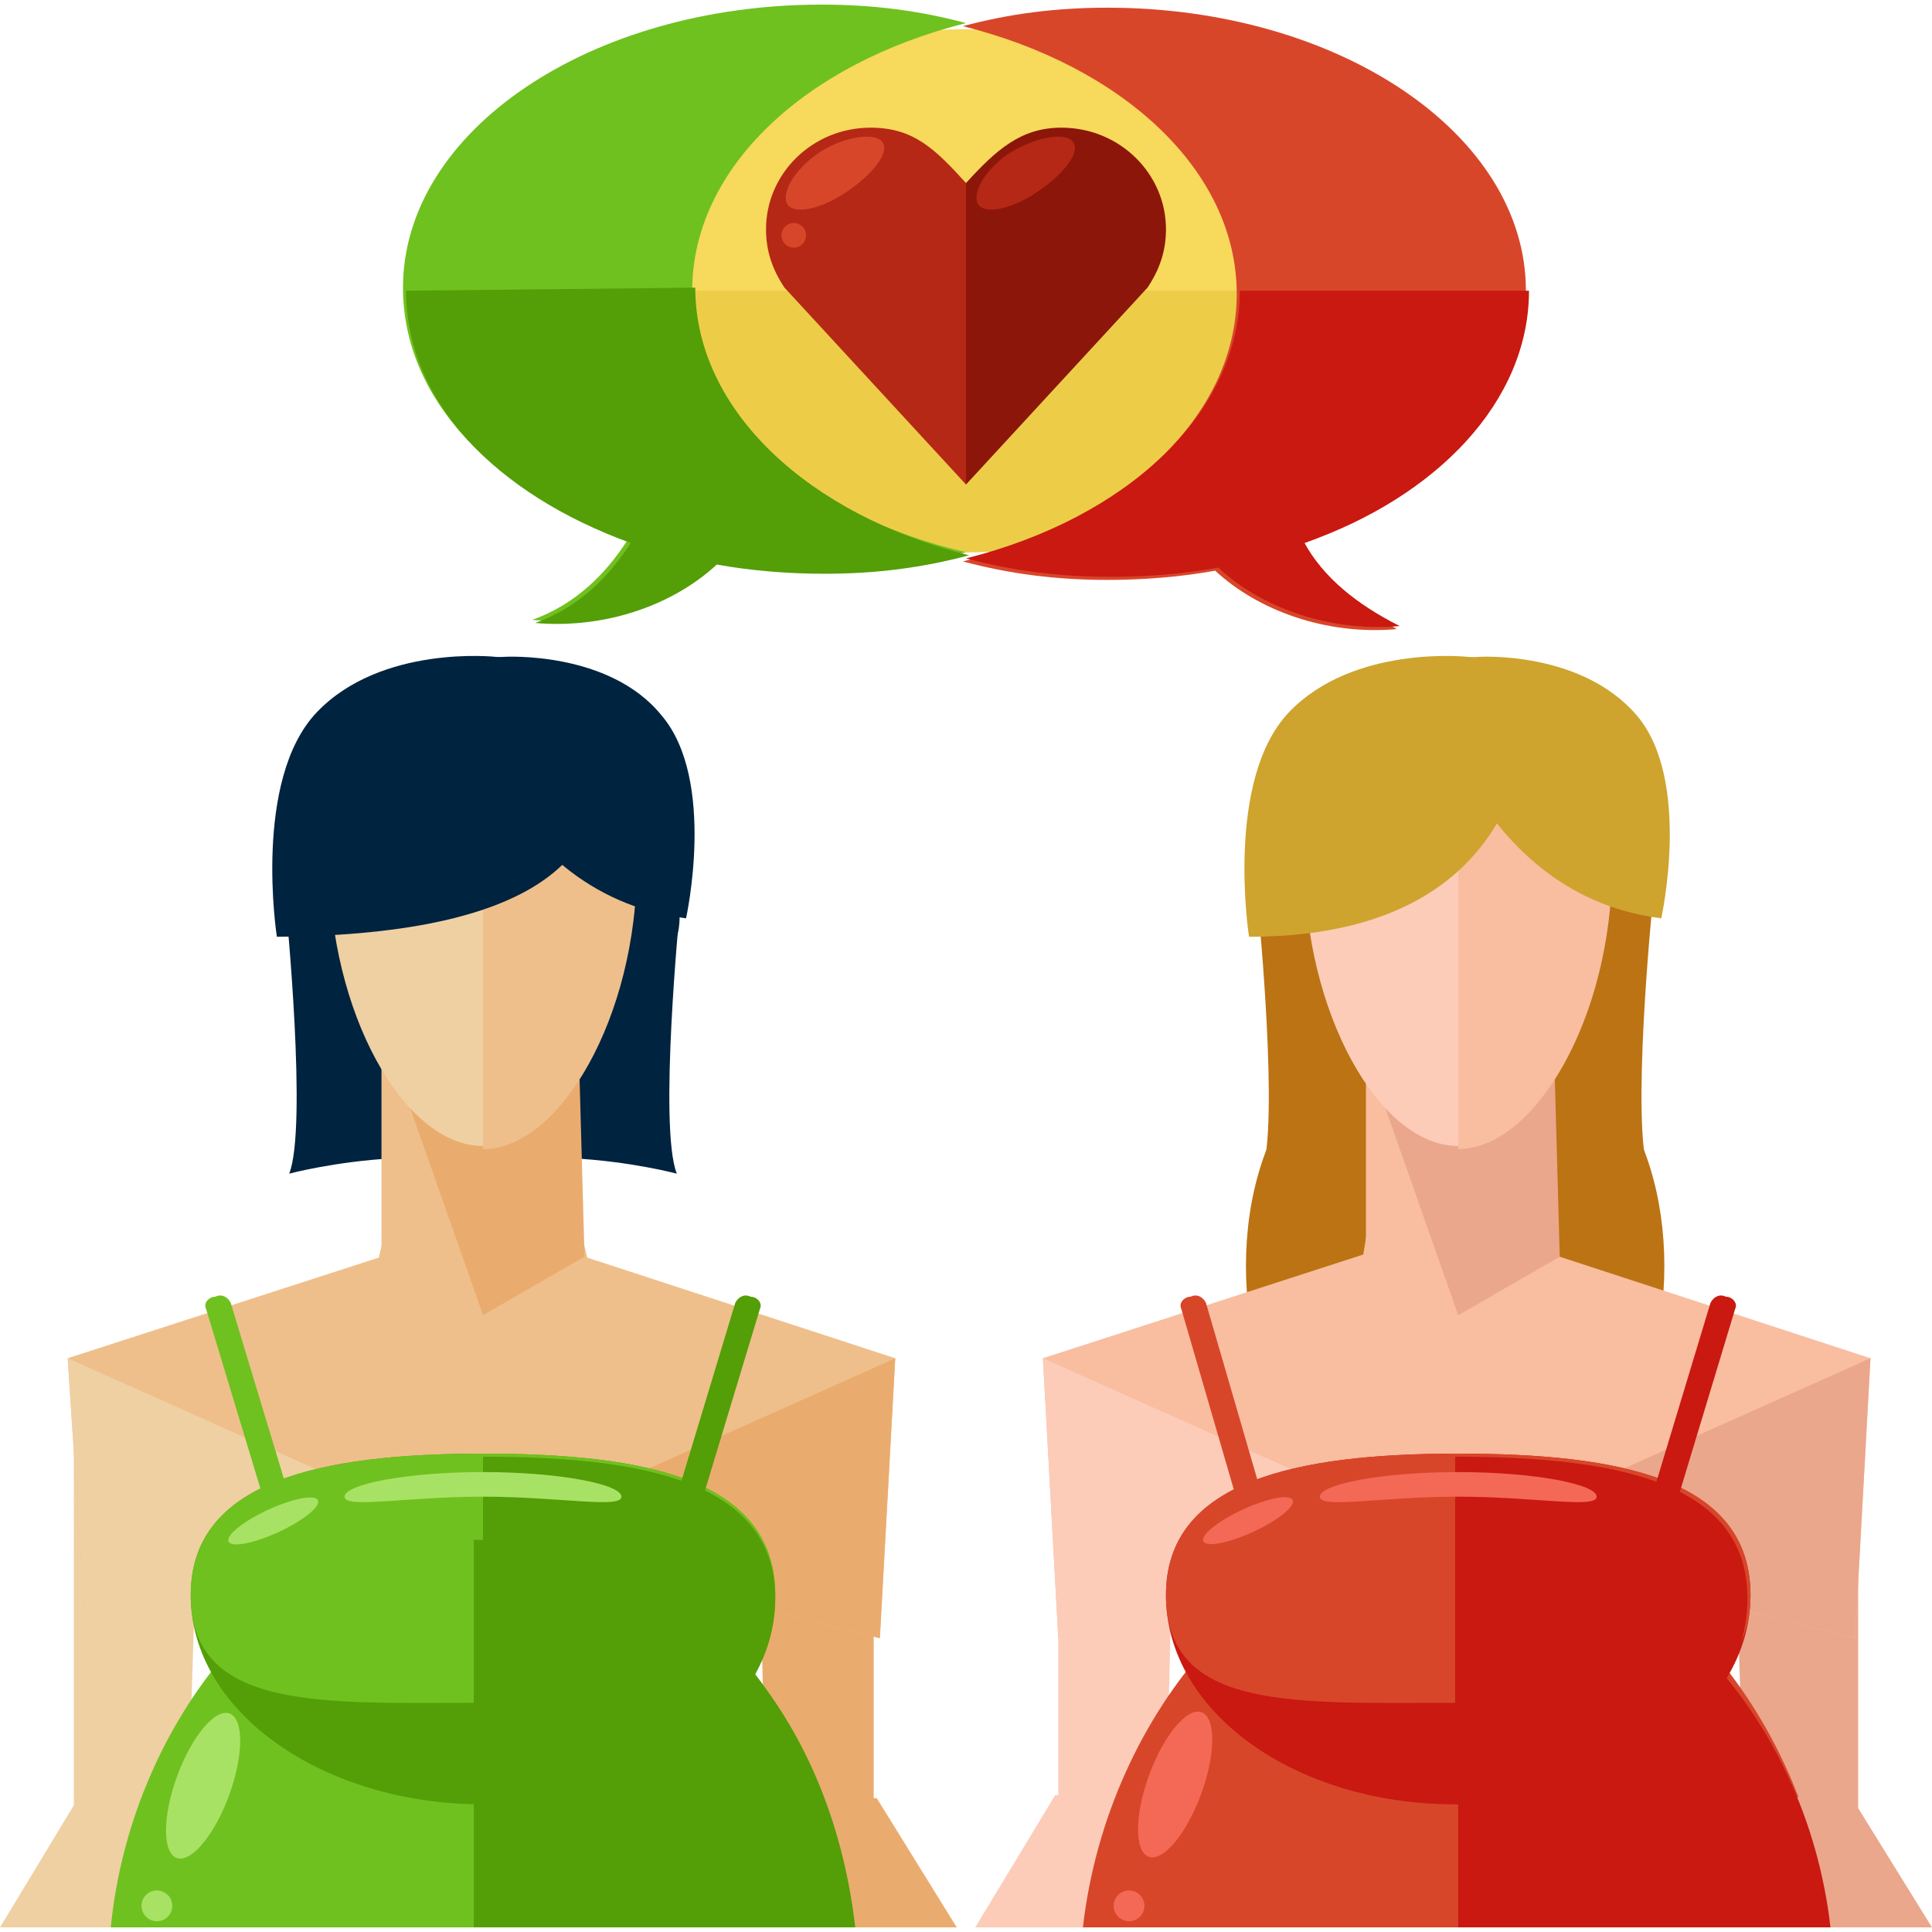 <?xml version="1.0" encoding="iso-8859-1"?>
<!-- Uploaded to: SVG Repo, www.svgrepo.com, Generator: SVG Repo Mixer Tools -->
<svg version="1.1" id="Layer_1" xmlns="http://www.w3.org/2000/svg" xmlns:xlink="http://www.w3.org/1999/xlink" 
	 viewBox="0 0 502.4 502.4" xml:space="preserve">
<ellipse style="fill:#F7D95C;" cx="251.2" cy="75.6" rx="95.2" ry="68"/>
<path style="fill:#EDCD48;" d="M346.4,75.6c0,37.6-42.4,68-95.2,68s-95.2-30.4-95.2-68"/>
<path style="fill:#BC7313;" d="M432.8,329.2c0,36-20,65.6-54.4,65.6S324,365.2,324,329.2s20-65.6,54.4-65.6S432.8,293.2,432.8,329.2
	z"/>
<g>
	<polygon style="fill:#EFD0A3;" points="36,501.2 63.2,467.6 20.8,466.8 0,501.2 	"/>
	<polygon style="fill:#EFD0A3;" points="48.8,473.2 19.2,473.2 19.2,373.2 52,373.2 	"/>
</g>
<polygon style="fill:#EAAC6E;" points="199.2,473.2 227.2,473.2 227.2,373.2 196.8,373.2 "/>
<polygon style="fill:#EFBF8B;" points="167.2,389.2 84,389.2 100.8,317.2 150.4,317.2 "/>
<g>
	<path style="fill:#00233F;" d="M74.4,236.4c0,0,5.6,56.8,0.8,68.8c0,0,12-3.2,27.2-4l15.2-17.6l-2.4-56L74.4,236.4z"/>
	<path style="fill:#00233F;" d="M176.8,236.4c0,0-5.6,56.8-0.8,68.8c0,0-12-3.2-27.2-4l-15.2-17.6l2.4-56L176.8,236.4z"/>
	<path style="fill:#00233F;" d="M175.2,213.2c0,32,13.6,40-40,40H116c-21.6,0-40-18.4-40-40l0,0c0-21.6,17.6-40,40-40h19.2
		C156.8,173.2,175.2,191.6,175.2,213.2L175.2,213.2z"/>
</g>
<rect x="99.2" y="269.2" style="fill:#EFBF8B;" width="48" height="56"/>
<polygon style="fill:#EAAC6E;" points="152,326.8 125.6,342 100,269.2 150.4,269.2 "/>
<path style="fill:#EFD0A3;" d="M165.6,224.4c0,38.4-20,73.6-40,73.6c-20.8,0-40-35.2-40-73.6s20-45.6,40-45.6
	C146.4,179.6,165.6,186,165.6,224.4z"/>
<g>
	<path style="fill:#EFBF8B;" d="M125.6,179.6c20.8,0,40,6.4,40,45.6s-20,73.6-40,73.6"/>
	<polygon style="fill:#EFBF8B;" points="99.2,326.8 17.6,353.2 22.4,426 123.2,400.4 	"/>
</g>
<polyline style="fill:#EFD0A3;" points="17.6,353.2 22.4,426 123.2,400.4 "/>
<polygon style="fill:#EFBF8B;" points="152,326.8 232.8,353.2 228.8,426 127.2,400.4 "/>
<polyline style="fill:#EAAC6E;" points="232.8,353.2 228.8,426 127.2,400.4 "/>
<g>
	<path style="fill:#00233F;" d="M144.8,172.4c0,0,52,70.4-72.8,71.2c0,0-6.4-40.8,10.4-58.4c16.8-17.6,46.4-14.4,46.4-14.4
		L144.8,172.4z"/>
	<path style="fill:#00233F;" d="M116,171.6c0,0,11.2,60.8,62.4,67.2c0,0,8-36-6.4-52.8c-13.6-16.8-40.8-15.2-40.8-15.2L116,171.6z"
		/>
</g>
<path style="fill:#6FC11F;" d="M222.4,501.2c-6.4-56-47.2-104.8-96.8-104.8s-91.2,48.8-96.8,104.8H222.4z"/>
<path style="fill:#549E07;" d="M49.6,414.8c0-29.6,33.6-36.8,76-36.8c41.6,0,76,6.4,76,36.8s-34.4,54.4-76,54.4
	S49.6,445.2,49.6,414.8z"/>
<path style="fill:#6FC11F;" d="M49.6,414.8c0-29.6,33.6-36.8,76-36.8c41.6,0,76,6.4,76,36.8s-33.6,28-76,28
	C84,442.8,49.6,445.2,49.6,414.8z"/>
<path style="fill:#549E07;" d="M125.6,378.8c41.6,0,76,6.4,76,36.8s-34.4,53.6-76,53.6"/>
<path style="fill:#6FC11F;" d="M80.8,407.6c0.8,1.6-0.8,3.2-2.4,3.2l0,0c-1.6,0.8-3.2,0-4-1.6l-20.8-68.8c-0.8-1.6,0.8-3.2,2.4-3.2
	l0,0c1.6-0.8,3.2,0,4,1.6L80.8,407.6z"/>
<path style="fill:#549E07;" d="M170.4,407.6c-0.8,1.6,0.8,3.2,2.4,3.2l0,0c1.6,0.8,3.2,0,4-1.6l20.8-68.8c0.8-1.6-0.8-3.2-2.4-3.2
	l0,0c-1.6-0.8-3.2,0-4,1.6L170.4,407.6z"/>
<g>
	<path style="fill:#A8E264;" d="M161.6,389.2c0,3.2-16,0-36,0s-36,3.2-36,0s16-6.4,36-6.4S161.6,386,161.6,389.2z"/>
	
		<ellipse transform="matrix(0.344 -0.939 0.939 0.344 -401.504 354.122)" style="fill:#A8E264;" cx="52.768" cy="464.502" rx="20.001" ry="7.2"/>
	<circle style="fill:#A8E264;" cx="40.8" cy="495.6" r="4"/>
	
		<ellipse transform="matrix(-0.419 -0.908 0.908 -0.419 -258.353 625.855)" style="fill:#A8E264;" cx="71.13" cy="395.614" rx="3.2" ry="12.8"/>
</g>
<polygon style="fill:#EAAC6E;" points="248.8,501.2 228,467.6 185.6,466.8 212.8,501.2 "/>
<path style="fill:#549E07;" d="M222.4,501.2c-6.4-56-43.2-100.8-99.2-100.8v100.8H222.4z"/>
<g>
	<polygon style="fill:#FCCCB9;" points="289.6,501.2 316.8,467.6 274.4,466.8 253.6,501.2 	"/>
	<polygon style="fill:#FCCCB9;" points="303.2,473.2 275.2,473.2 275.2,373.2 305.6,373.2 	"/>
</g>
<polygon style="fill:#EAA78C;" points="453.6,473.2 483.2,473.2 483.2,373.2 450.4,373.2 "/>
<polygon style="fill:#F9BDA0;" points="420.8,389.2 344,389.2 356,317.2 403.2,317.2 "/>
<g>
	<path style="fill:#BC7313;" d="M327.2,236.4c0,0,5.6,56.8,0.8,68.8c0,0,12-3.2,27.2-4l15.2-17.6l-2.4-56L327.2,236.4z"/>
	<path style="fill:#BC7313;" d="M429.6,236.4c0,0-5.6,56.8-0.8,68.8c0,0-12-3.2-27.2-4l-14.4-16.8l2.4-56L429.6,236.4z"/>
</g>
<rect x="355.2" y="269.2" style="fill:#F9BDA0;" width="48" height="56"/>
<polygon style="fill:#EAA78C;" points="405.6,326.8 379.2,342 353.6,269.2 404,269.2 "/>
<path style="fill:#FCCCB9;" d="M419.2,224.4c0,38.4-20,73.6-40,73.6c-20.8,0-40-35.2-40-73.6s20-45.6,40-45.6
	C399.2,179.6,419.2,186,419.2,224.4z"/>
<g>
	<path style="fill:#F9BDA0;" d="M379.2,179.6c20.8,0,40,6.4,40,45.6s-20,73.6-40,73.6"/>
	<polygon style="fill:#F9BDA0;" points="355.2,326 271.2,353.2 275.2,426 376.8,400.4 	"/>
</g>
<polyline style="fill:#FCCCB9;" points="271.2,353.2 275.2,426 376.8,400.4 "/>
<polygon style="fill:#F9BDA0;" points="405.6,326.8 486.4,353.2 482.4,426 380.8,400.4 "/>
<polyline style="fill:#EAA78C;" points="486.4,353.2 482.4,426 380.8,400.4 "/>
<g>
	<path style="fill:#CEA42E;" d="M397.6,172.4c0,0,10.4,71.2-72.8,71.2c0,0-6.4-40.8,10.4-58.4c16.8-17.6,46.4-14.4,46.4-14.4
		L397.6,172.4z"/>
	<path style="fill:#CEA42E;" d="M369.6,171.6c0,0,11.2,60.8,62.4,67.2c0,0,8-36-6.4-52.8c-14.4-16.8-40.8-15.2-40.8-15.2
		L369.6,171.6z"/>
</g>
<path style="fill:#D8462A;" d="M476,501.2c-6.4-56-47.2-104.8-96.8-104.8s-91.2,48.8-97.6,104.8H476z"/>
<path style="fill:#C91911;" d="M303.2,414.8c0-29.6,33.6-36.8,76-36.8c41.6,0,76,6.4,76,36.8s-34.4,54.4-76.8,54.4
	C336.8,469.2,303.2,445.2,303.2,414.8z"/>
<path style="fill:#D8462A;" d="M303.2,414.8c0-29.6,33.6-36.8,76-36.8c41.6,0,76,6.4,76,36.8s-33.6,28-76,28
	S303.2,445.2,303.2,414.8z"/>
<path style="fill:#C91911;" d="M378.4,378.8c41.6,0,76,6.4,76,36.8s-33.6,53.6-76,53.6"/>
<path style="fill:#D8462A;" d="M333.6,407.6c0.8,1.6-0.8,3.2-2.4,3.2l0,0c-1.6,0.8-3.2,0-4-1.6l-20-68.8c-0.8-1.6,0.8-3.2,2.4-3.2
	l0,0c1.6-0.8,3.2,0,4,1.6L333.6,407.6z"/>
<path style="fill:#C91911;" d="M424,407.6c-0.8,1.6,0.8,3.2,2.4,3.2l0,0c1.6,0.8,3.2,0,4-1.6l20.8-68.8c0.8-1.6-0.8-3.2-2.4-3.2l0,0
	c-1.6-0.8-3.2,0-4,1.6L424,407.6z"/>
<g>
	<path style="fill:#F46856;" d="M415.2,389.2c0,3.2-16,0-36,0s-36,3.2-36,0s16-6.4,36-6.4S415.2,386,415.2,389.2z"/>
	
		<ellipse transform="matrix(0.344 -0.939 0.939 0.344 -235.513 591.312)" style="fill:#F46856;" cx="305.628" cy="464.285" rx="20" ry="7.2"/>
	<circle style="fill:#F46856;" cx="293.6" cy="495.6" r="4"/>
	
		<ellipse transform="matrix(-0.419 -0.908 0.908 -0.419 101.454 855.964)" style="fill:#F46856;" cx="324.68" cy="395.512" rx="3.2" ry="12.8"/>
</g>
<polygon style="fill:#EAA78C;" points="502.4,501.2 481.6,467.6 439.2,466.8 466.4,501.2 "/>
<path style="fill:#C91911;" d="M476,501.2c-6.4-56-48.8-100.8-96.8-100.8v100.8H476z"/>
<path style="fill:#6FC11F;" d="M180,75.6c0-32,29.6-59.2,71.2-69.6c-12-3.2-24-4.8-37.6-4.8c-60,0-108.8,32.8-108.8,73.6
	c0,28.8,23.2,52.8,58.4,65.6c-5.6,8.8-13.6,16.8-24.8,20.8c18.4,1.6,36-4.8,47.2-15.2c8.8,1.6,18.4,2.4,28,2.4
	c13.6,0,25.6-1.6,37.6-4.8C209.6,134,180,107.6,180,75.6z"/>
<path style="fill:#549E07;" d="M105.6,75.6c0,28.8,23.2,52.8,58.4,65.6c-5.6,8.8-13.6,16.8-24.8,20.8c18.4,1.6,36-4.8,47.2-15.2
	c8.8,1.6,18.4,2.4,28,2.4c13.6,0,25.6-1.6,37.6-4.8c-41.6-10.4-71.2-37.6-71.2-69.6"/>
<path style="fill:#D8462A;" d="M396.8,75.6C396.8,34.8,348,2,288,2c-13.6,0-25.6,1.6-37.6,4.8c41.6,10.4,71.2,37.6,71.2,69.6
	S292,135.6,250.4,146c12,3.2,24,4.8,37.6,4.8c9.6,0,19.2-0.8,28-2.4c11.2,10.4,28.8,16.8,47.2,15.2c-10.4-6.4-19.2-13.6-24-22.4
	C373.6,128.4,396.8,103.6,396.8,75.6z"/>
<path style="fill:#C91911;" d="M322.4,75.6c0,32-29.6,59.2-71.2,69.6c12,3.2,24,4.8,37.6,4.8c9.6,0,19.2-0.8,28-2.4
	c11.2,10.4,28.8,16.8,47.2,15.2c-11.2-5.6-20-12.8-24.8-21.6c34.4-12,58.4-36.8,58.4-65.6"/>
<path style="fill:#B52815;" d="M251.2,47.6c-8-8.8-13.6-14.4-24.8-14.4c-15.2,0-27.2,12-27.2,26.4c0,5.6,1.6,10.4,4.8,15.2l0,0l0,0
	l47.2,51.2V47.6z"/>
<path style="fill:#8C160A;" d="M251.2,47.6c8-8.8,14.4-14.4,24.8-14.4c15.2,0,27.2,12,27.2,26.4c0,5.6-1.6,10.4-4.8,15.2l0,0l0,0
	L251.2,126V47.6z"/>
<path style="fill:#D8462A;" d="M229.6,37.2c1.6,2.4-2.4,8-9.6,12.8s-13.6,5.6-15.2,3.2c-1.6-2.4,0.8-8,7.2-12.8
	C218.4,35.6,228,34,229.6,37.2z"/>
<path style="fill:#B52815;" d="M279.2,37.2c1.6,2.4-2.4,8-9.6,12.8s-13.6,5.6-15.2,3.2c-1.6-2.4,0.8-8,7.2-12.8
	C268.8,35.6,277.6,34,279.2,37.2z"/>
<circle style="fill:#D8462A;" cx="206.4" cy="61.2" r="3.2"/>
</svg>